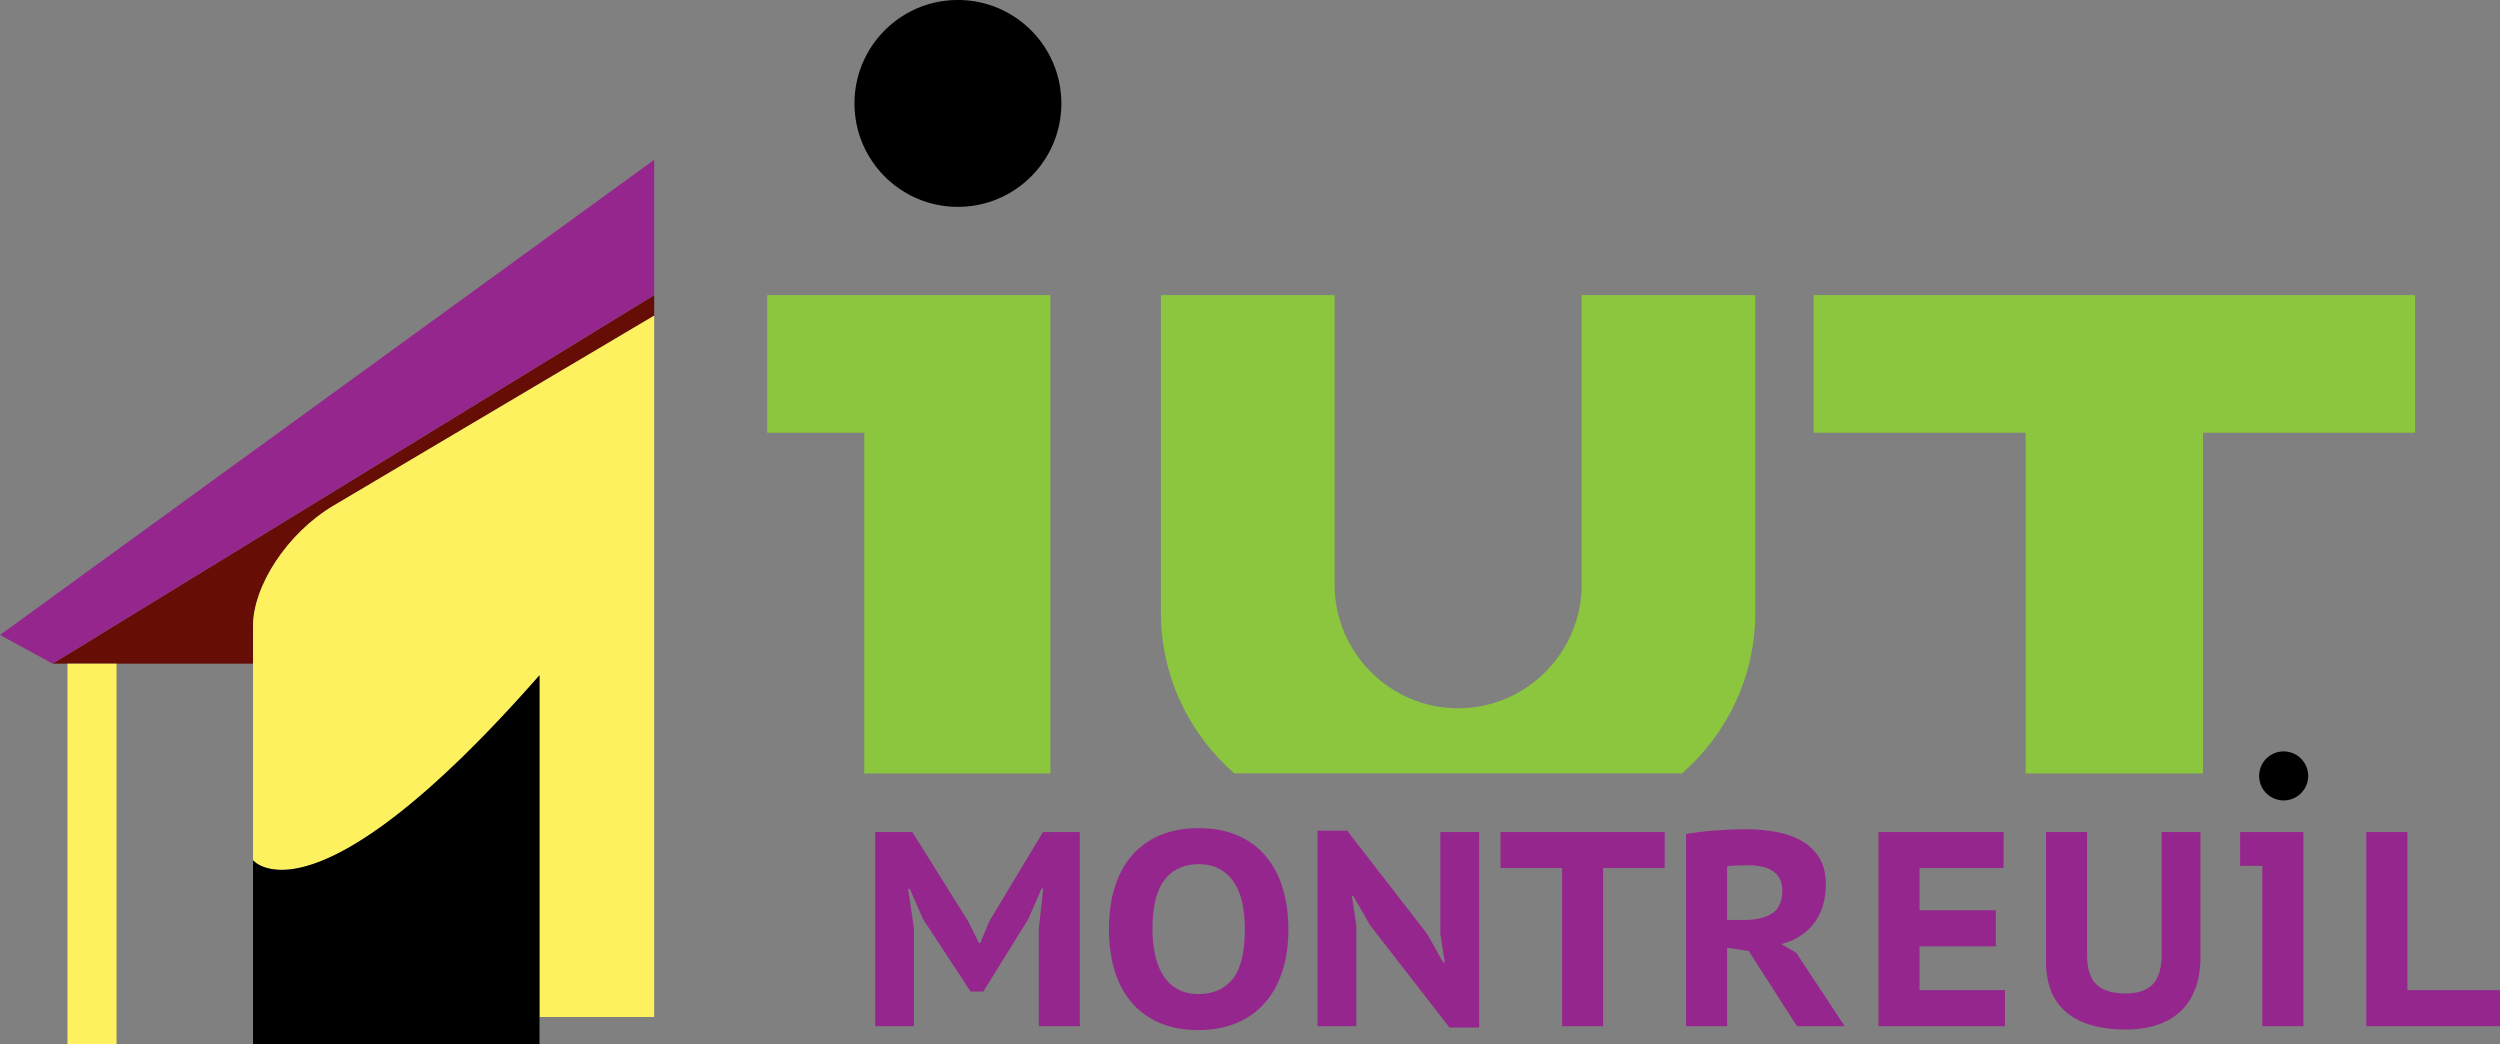 <svg xmlns="http://www.w3.org/2000/svg" width="600" height="250.572" viewBox="0 0 600 250.572"><rect x="0" y="0" width="600" height="250.572" fill="#808080" stroke="none"/><path d="M157.002 70.83v4.923l-76.948 45.593c-11.16 6.629-19.328 19.3-19.328 28.95v8.978H12.615L157.002 70.83z" fill="#660d05"/><path d="M80.054 121.346c-11.16 6.629-19.328 19.3-19.328 28.95v56.166s14.32 17.594 68.753-44.39v82.011h27.523V75.753l-76.948 45.593zM16.195 250.572h11.776v-91.298H16.195v91.298z" fill="#fdf15f"/><path d="M184.134 103.864h23.3v81.76h44.67V70.83h-67.97v33.034zm195.463 36.474c0 16.307-13.342 29.65-29.65 29.65-16.307 0-29.649-13.343-29.649-29.65V70.83h-41.677v76.221c0 15.328 6.825 29.174 17.622 38.572h107.41c10.796-9.398 17.621-23.244 17.621-38.572V70.83h-41.677v69.508zM435.26 70.83v33.034h50.907v81.76h42.545v-81.76h50.907V70.83H435.26z" fill="#8cc63e"/><path d="M12.615 159.274L157.002 70.83V38.355L0 152.394l12.615 6.88zm224.845 61.782l-2.196 5.258h-.333l-2.528-5.124-13.445-21.498h-8.918v46.59h9.317v-23.429l-1.397-9.516h.398l3.128 7.186 11.448 17.439h3.062l10.783-17.37 3.195-7.324h.398l-1.065 9.654v23.36h9.851v-46.59h-8.853l-12.845 21.364zm66.324-15.573c-1.797-2.13-4.037-3.783-6.72-4.96-2.688-1.175-5.826-1.762-9.42-1.762-3.373 0-6.39.543-9.052 1.63-2.662 1.088-4.914 2.661-6.755 4.726-1.842 2.063-3.25 4.603-4.227 7.621-.977 3.016-1.464 6.433-1.464 10.25 0 3.594.444 6.877 1.331 9.85.887 2.974 2.23 5.522 4.027 7.653s4.037 3.783 6.722 4.958c2.684 1.177 5.824 1.764 9.419 1.764 3.327 0 6.322-.543 8.985-1.63 2.663-1.088 4.925-2.66 6.788-4.726 1.863-2.062 3.294-4.603 4.294-7.621 1-3.016 1.497-6.433 1.497-10.249 0-3.595-.454-6.878-1.366-9.85-.907-2.972-2.262-5.526-4.059-7.654zm-7.954 29.485c-1.952 2.395-4.68 3.594-8.185 3.594-1.91 0-3.561-.376-4.96-1.133-1.397-.754-2.54-1.82-3.428-3.193-.887-1.377-1.553-3.019-1.995-4.925-.445-1.91-.667-4.016-.667-6.324 0-5.414.976-9.36 2.929-11.847s4.66-3.728 8.12-3.728c1.997 0 3.694.39 5.092 1.166 1.397.776 2.551 1.863 3.46 3.262.912 1.395 1.568 3.05 1.966 4.957.4 1.907.596 3.972.596 6.19 0 5.592-.978 9.585-2.928 11.98zm49.85-10.85l1.066 6.856h-.399l-3.794-6.79-19.236-24.825h-7.12v46.923h9.317v-24.226L324.448 215h.333l3.994 6.987 19.102 24.628h7.121v-46.923h-9.317v24.426zm14.442-15.775H374.9v37.939h9.85v-37.939h14.775v-8.65h-39.403v8.65zm67.426 18.239c3.327-.888 5.933-2.562 7.82-5.026 1.886-2.464 2.828-5.603 2.828-9.419 0-2.573-.555-4.714-1.664-6.422s-2.562-3.05-4.36-4.026c-1.797-.975-3.837-1.663-6.123-2.065a40.357 40.357 0 0 0-6.955-.598c-1.021 0-2.141.022-3.36.065a117.87 117.87 0 0 0-3.761.203c-1.287.087-2.562.21-3.827.366s-2.428.322-3.494.497v46.125h9.85v-18.837l5.193.8 11.58 18.037h11.447l-11.647-17.638-3.527-2.062zm-2.231-7.389c-1.62 1.065-3.827 1.598-6.622 1.598h-4.193v-12.847c.577-.133 1.342-.21 2.298-.232.953-.022 1.939-.033 2.96-.033 2.574 0 4.549.511 5.923 1.53 1.376 1.022 2.065 2.508 2.065 4.46 0 2.618-.812 4.459-2.431 5.524zm35.376 7.922h18.304v-8.654h-18.304v-10.118h20.167v-8.65h-30.017v46.589h30.35v-8.654h-20.5v-10.513zm58.106 1.794c0 3.374-.71 5.802-2.13 7.29-1.421 1.487-3.596 2.23-6.524 2.23-3.06 0-5.367-.7-6.921-2.098-1.552-1.396-2.33-3.87-2.33-7.422v-29.217h-9.85v31.015c0 5.457 1.641 9.552 4.924 12.28 3.284 2.73 8.056 4.092 14.311 4.092 2.617 0 5.026-.344 7.222-1.03 2.197-.688 4.081-1.742 5.657-3.162 1.574-1.418 2.795-3.237 3.66-5.458.867-2.218 1.298-4.835 1.298-7.853v-29.884H518.8v29.217zm58.972 8.72v-37.937h-9.85v46.59H600v-8.654h-22.23zm-40.137-29.824h5.315v38.488h9.874v-46.6h-15.189v8.112z" fill="#95268d"/><path d="M60.726 206.462v44.11h68.753v-88.5c-54.432 61.984-68.753 44.39-68.753 44.39zM229.9 0c-13.709 0-24.822 11.113-24.822 24.823 0 13.709 11.113 24.822 24.822 24.822 13.71 0 24.823-11.113 24.823-24.822C254.724 11.113 243.61 0 229.9 0zm318.255 180.339a5.882 5.882 0 1 0 0 11.763 5.882 5.882 0 0 0 0-11.763z"/></svg>